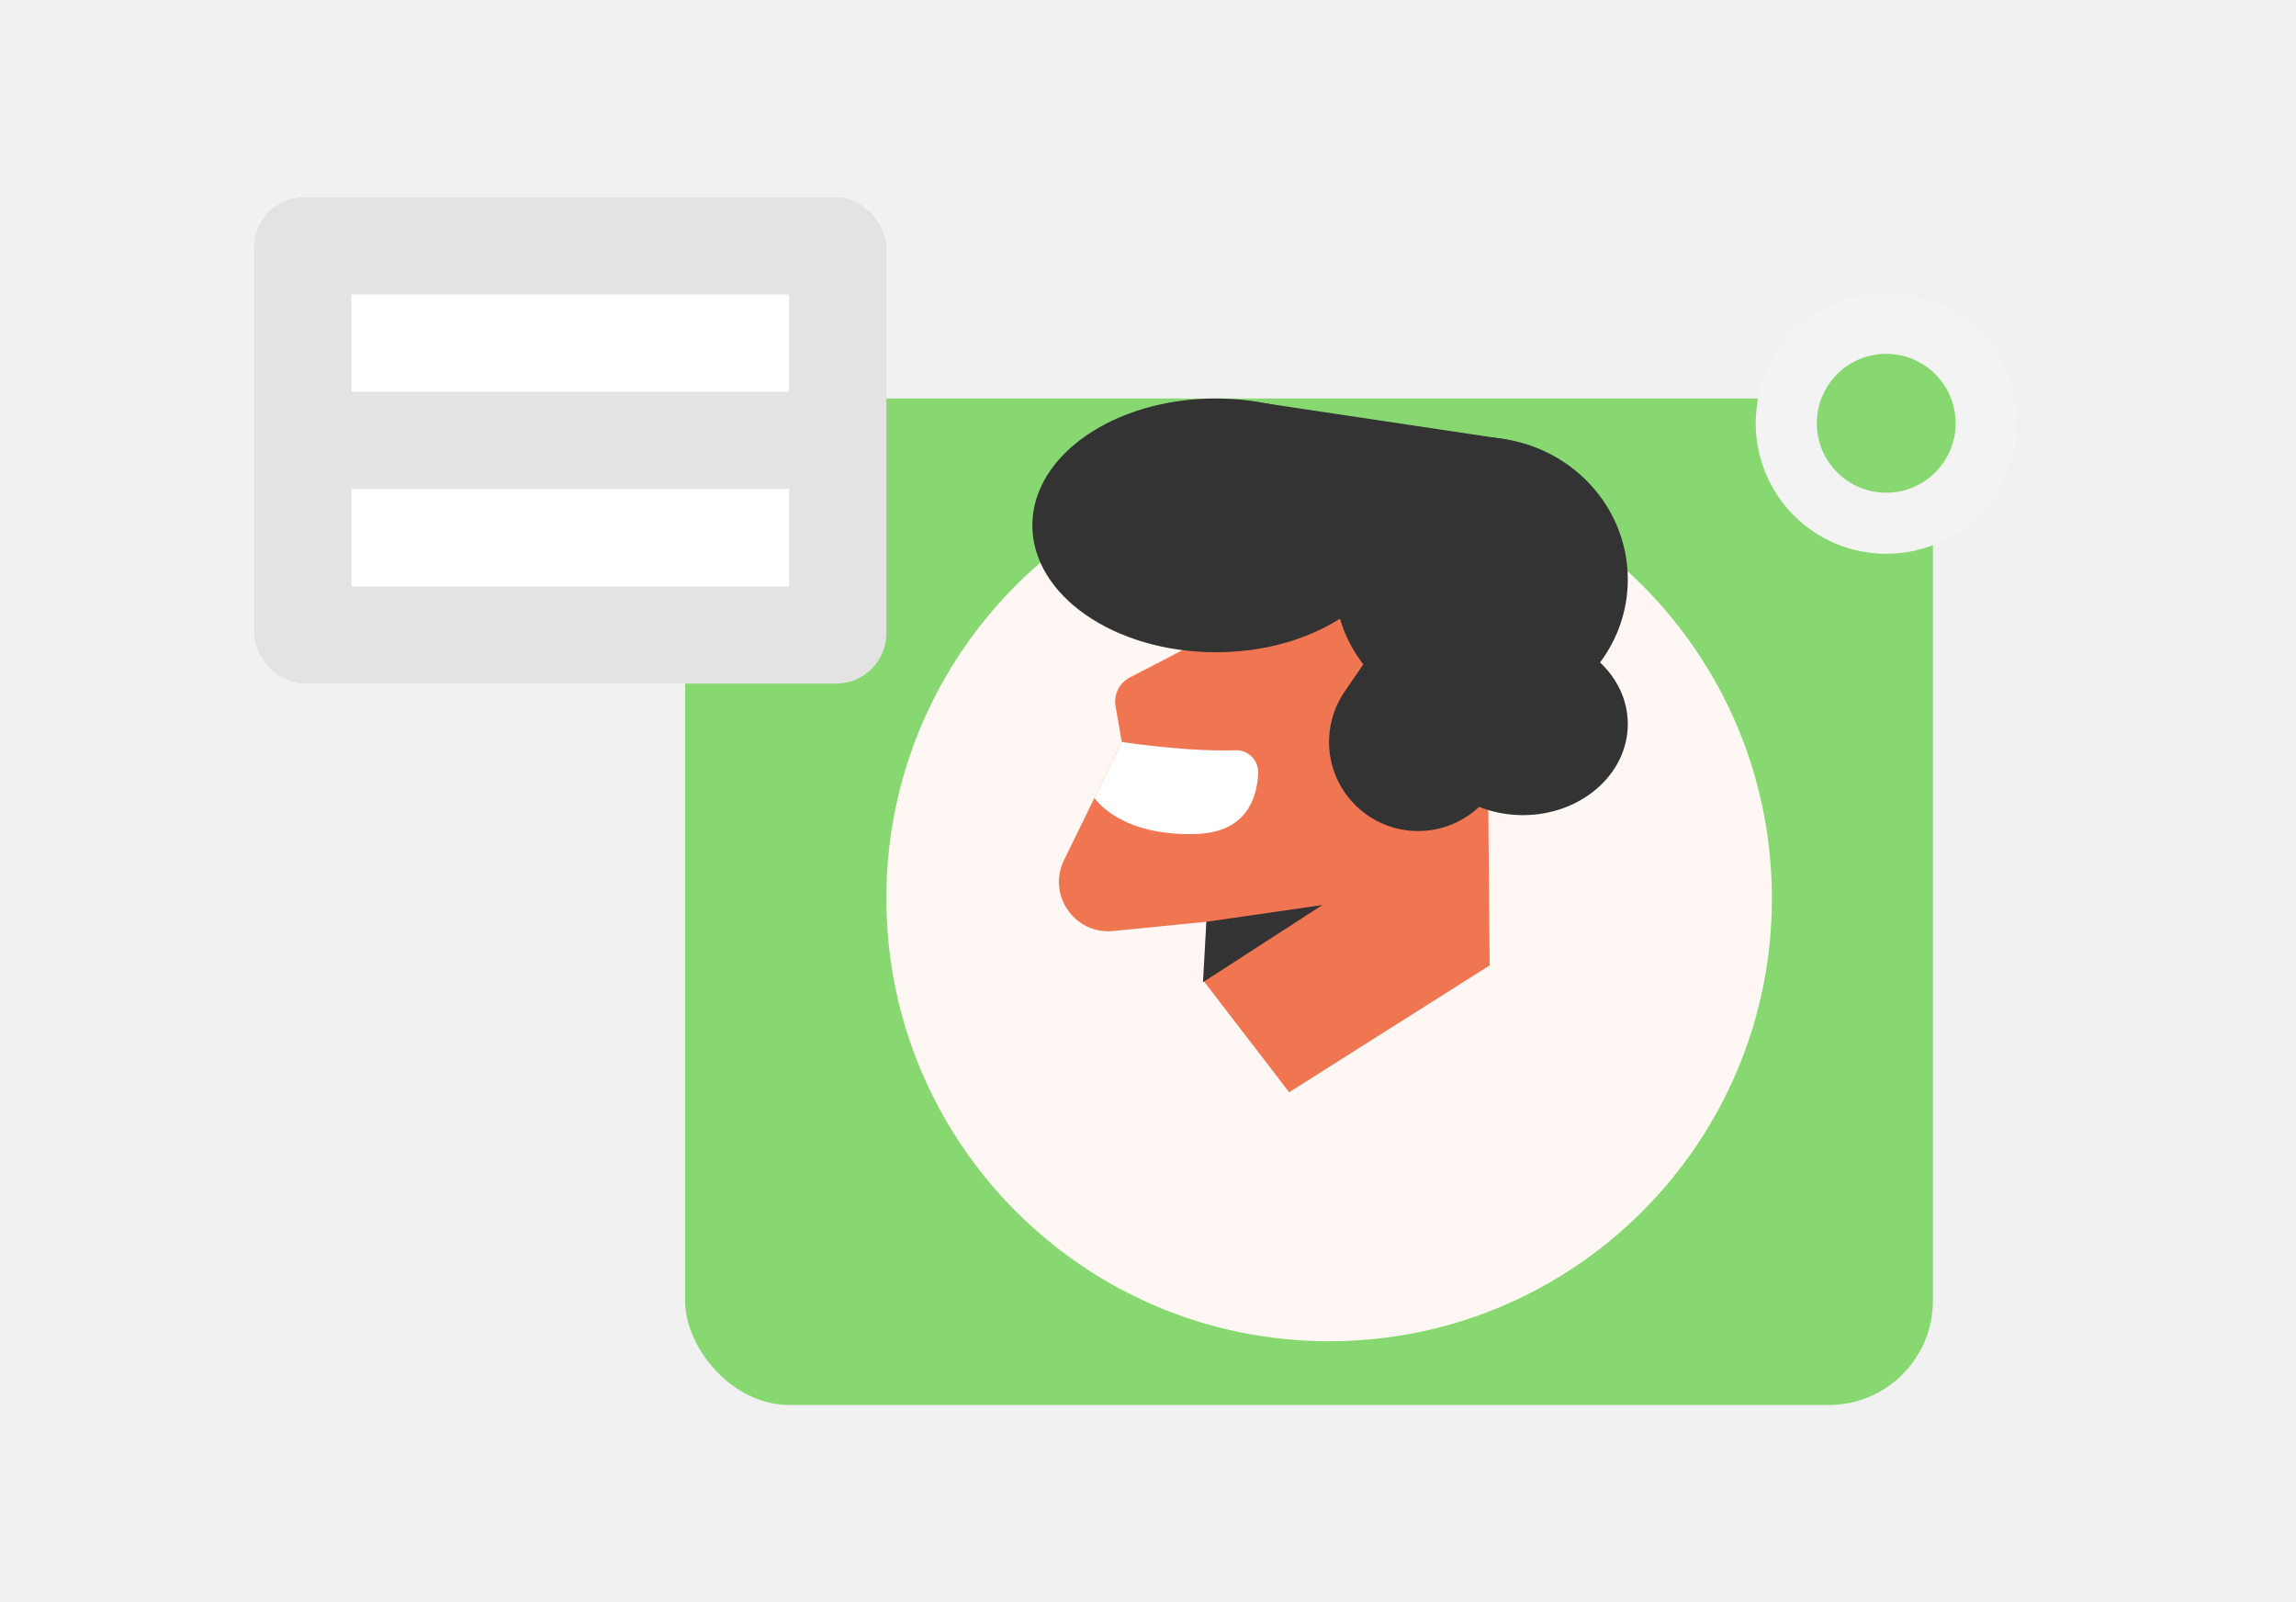 <svg width="430" height="300" viewBox="0 0 430 300" fill="none" xmlns="http://www.w3.org/2000/svg">
<rect width="430" height="300" fill="#F1F1F1"/>
<rect x="128.308" y="74.615" width="233.692" height="188.462" rx="19.497" fill="#88D871"/>
<path d="M248.922 251.142C294.719 251.142 331.845 214.016 331.845 168.219C331.845 122.422 294.719 85.296 248.922 85.296C203.125 85.296 165.999 122.422 165.999 168.219C165.999 214.016 203.125 251.142 248.922 251.142Z" fill="#FFF7F3"/>
<path d="M225.516 183.806L241.435 204.517L278.987 180.769L278.709 148.699L282.964 123.885C285.625 108.343 274.418 93.849 258.706 92.514L254.146 92.129C240.01 90.937 227.379 100.917 225.265 114.945L224.477 120.176L211.586 126.859C209.624 127.88 208.549 130.048 208.925 132.225L210.09 138.926L199.269 161.061C196.088 167.574 201.284 175.045 208.495 174.328L225.946 172.599L225.534 183.797L225.516 183.806Z" fill="#F07651"/>
<path d="M227.729 74.625C241.695 74.625 253.69 80.385 259.073 88.653C263.938 84.452 270.334 81.872 277.357 81.872C292.55 81.872 304.858 93.795 304.858 108.504C304.858 114.309 302.924 119.666 299.663 124.038C302.879 127.075 304.858 131.115 304.858 135.567C304.858 144.991 296.062 152.632 285.213 152.632C274.365 152.632 265.568 144.991 265.568 135.567C265.568 134.581 265.685 133.614 265.873 132.673C258.67 129.466 253.161 123.339 250.94 115.859C244.821 119.738 236.687 122.13 227.72 122.13C208.729 122.13 193.339 111.496 193.339 98.373C193.339 85.249 208.729 74.616 227.72 74.616L227.729 74.625Z" fill="#333333"/>
<path d="M210.082 138.927C210.082 138.927 215.09 139.742 222.543 140.279C226.126 140.539 229.217 140.548 231.457 140.485C233.857 140.423 235.738 142.438 235.631 144.839C235.416 149.408 233.445 155.813 224.138 156.153C209.59 156.682 204.967 149.39 204.967 149.39L210.082 138.927Z" fill="white"/>
<path d="M225.929 172.601L247.653 169.465L225.302 183.915L225.929 172.601Z" fill="#333333"/>
<path d="M253.539 131.223L264.002 121.638C269.233 116.837 277.484 117.67 281.658 123.412C284.973 127.963 284.632 134.215 280.861 138.39L269.179 151.298L253.548 131.232L253.539 131.223Z" fill="#F07651"/>
<g style="mix-blend-mode:soft-light">
<path d="M273.191 127.846L265.586 138.927" stroke="#333333" stroke-width="33.363" stroke-miterlimit="10" stroke-linecap="round"/>
</g>
<path d="M236.947 75.521L282.266 82.303L277.258 99.708L240.826 97.89L236.947 75.521Z" fill="#333333"/>
<rect x="47.6" y="36.923" width="118.4" height="91.077" rx="9.422" fill="#E3E3E3"/>
<rect x="65.815" y="55.139" width="81.969" height="18.215" fill="white"/>
<rect x="65.815" y="91.57" width="81.969" height="18.215" fill="white"/>
<circle cx="353.255" cy="79.255" r="18.72" fill="#87D870" stroke="#F3F3F3" stroke-width="11.44"/>
</svg>
